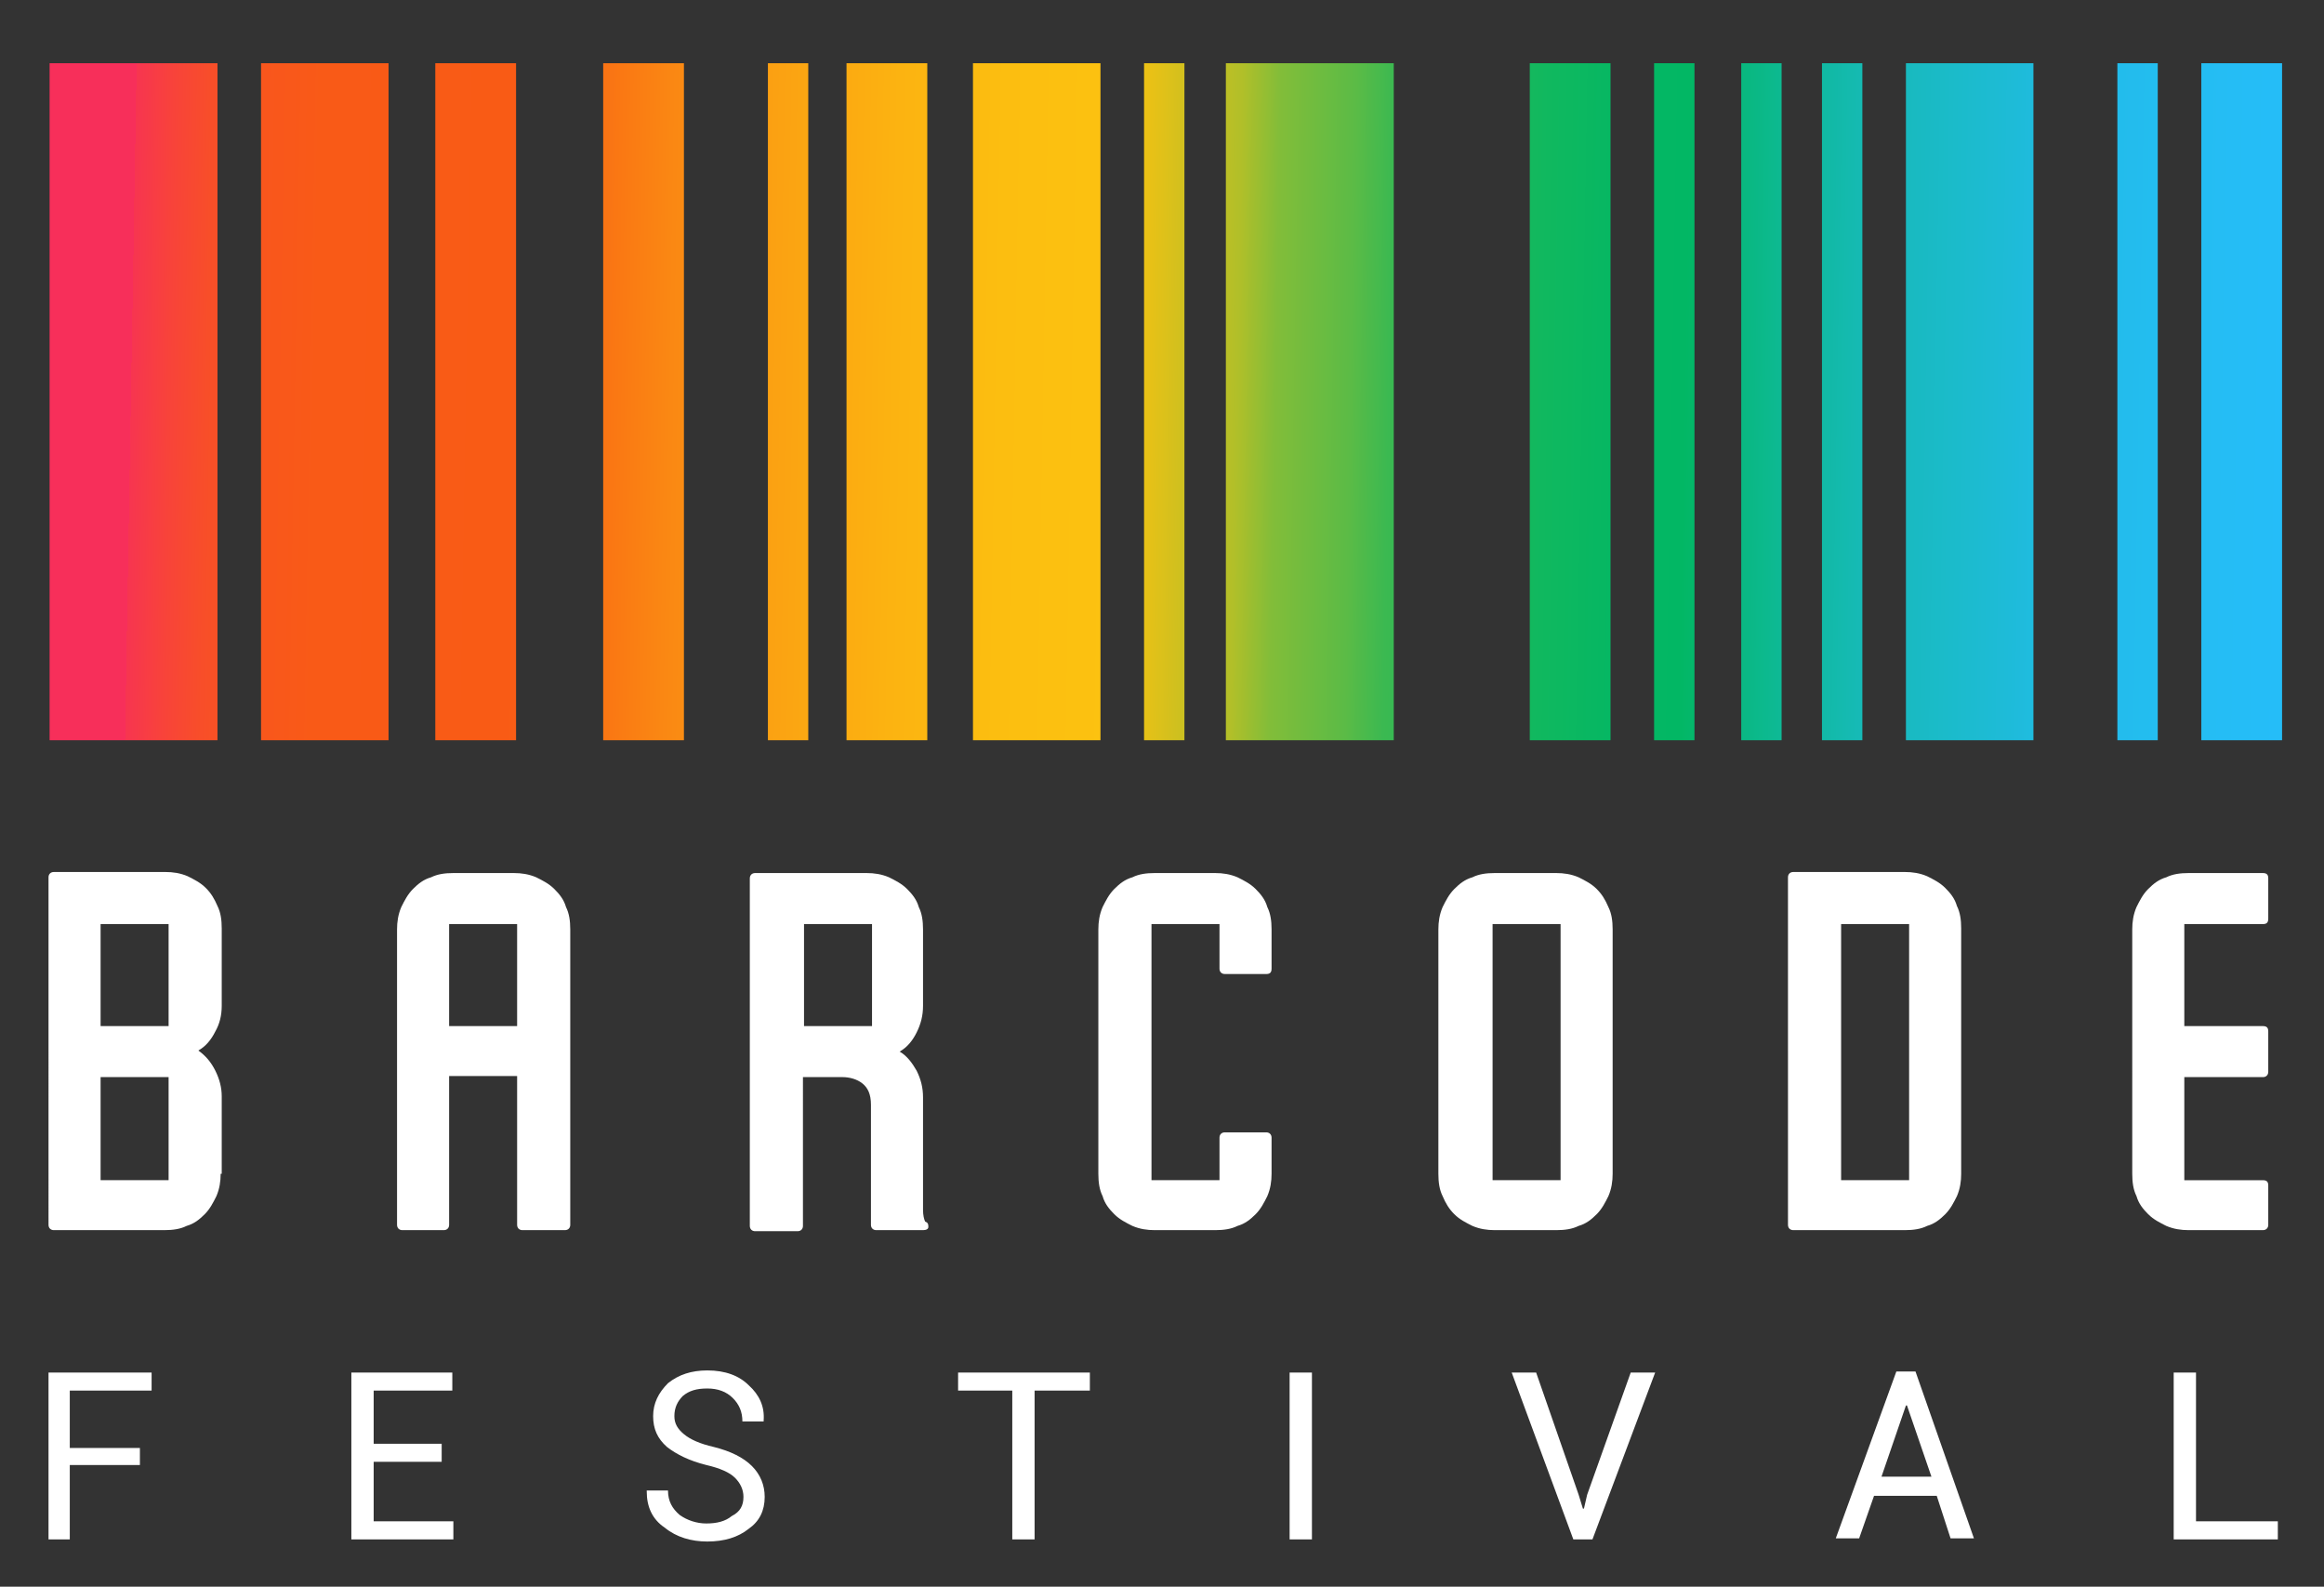 <svg xmlns="http://www.w3.org/2000/svg" xmlns:xlink="http://www.w3.org/1999/xlink" id="Layer_1" viewBox="0 0 1582.01 1080"><rect x="0" y="0" width="1582.01" height="1080" fill="#333333" stroke="none"/><defs><clipPath id="clippath"><path d="M33.03-494.35h1522.61v1543.59H33.03z" class="cls-1"/></clipPath><clipPath id="clippath-1"><path d="M33.03-494.35h1522.61v1543.59H33.03z" class="cls-1"/></clipPath><clipPath id="clippath-2"><path d="M33.03-494.35h1522.61v1543.59H33.03z" class="cls-1"/></clipPath><clipPath id="clippath-3"><path d="M33.03-494.35h1522.61v1543.59H33.03z" class="cls-1"/></clipPath><clipPath id="clippath-4"><path d="M33.03-494.35h1522.61v1543.59H33.03z" class="cls-1"/></clipPath><clipPath id="clippath-5"><path d="M33.03-494.35h1522.61v1543.59H33.03z" class="cls-1"/></clipPath><clipPath id="clippath-6"><path d="M33.03-494.35h1522.61v1543.59H33.03z" class="cls-1"/></clipPath><clipPath id="clippath-7"><path d="M33.03-494.35h1522.61v1543.59H33.03z" class="cls-1"/></clipPath><clipPath id="clippath-8"><path d="M33.03-494.35h1522.61v1543.59H33.03z" class="cls-1"/></clipPath><clipPath id="clippath-9"><path d="M33.03-494.35h1522.61v1543.59H33.03z" class="cls-1"/></clipPath><clipPath id="clippath-10"><path d="M33.03-494.35h1522.61v1543.59H33.03z" class="cls-1"/></clipPath><clipPath id="clippath-11"><path d="M33.03-494.35h1522.61v1543.59H33.03z" class="cls-1"/></clipPath><clipPath id="clippath-12"><path d="M33.03-494.35h1522.61v1543.59H33.03z" class="cls-1"/></clipPath><clipPath id="clippath-13"><path d="M33.03-494.35h1522.61v1543.59H33.03z" class="cls-1"/></clipPath><clipPath id="clippath-14"><path d="M33.03-494.35h1522.61v1543.59H33.03z" class="cls-1"/></clipPath><clipPath id="clippath-15"><path d="M-121.06 43.05h1992.75v466.52H-121.06z" class="cls-1"/></clipPath><clipPath id="clippath-16"><path d="M33.76-494.35v998.19h114.28v-998.19H33.76z" class="cls-1"/></clipPath><clipPath id="clippath-17"><path d="M834.48-494.35v998.19h114.29v-998.19H834.48z" class="cls-1"/></clipPath><clipPath id="clippath-18"><path d="M177.7-494.35v998.19h86.8v-998.19h-86.8z" class="cls-1"/></clipPath><clipPath id="clippath-19"><path d="M662.33-494.35v998.19h86.8v-998.19h-86.8z" class="cls-1"/></clipPath><clipPath id="clippath-20"><path d="M1297.41-494.35v998.19h86.8v-998.19h-86.8z" class="cls-1"/></clipPath><clipPath id="clippath-21"><path d="M296.32-494.35v998.19h54.98v-998.19h-54.98z" class="cls-1"/></clipPath><clipPath id="clippath-22"><path d="M410.61-494.35v998.19h54.97v-998.19h-54.97z" class="cls-1"/></clipPath><clipPath id="clippath-23"><path d="M1041.35-494.35v998.19h54.98v-998.19h-54.98z" class="cls-1"/></clipPath><clipPath id="clippath-24"><path d="M522.73-494.35v998.19h27.48v-998.19h-27.48z" class="cls-1"/></clipPath><clipPath id="clippath-25"><path d="M1125.98-494.35v998.19h27.49v-998.19h-27.49z" class="cls-1"/></clipPath><clipPath id="clippath-26"><path d="M1185.3-494.35v998.19h27.48v-998.19h-27.48z" class="cls-1"/></clipPath><clipPath id="clippath-27"><path d="M1240.27-494.35v998.19h27.49v-998.19h-27.49z" class="cls-1"/></clipPath><clipPath id="clippath-28"><path d="M1441.36-494.35v998.19h27.48v-998.19h-27.48z" class="cls-1"/></clipPath><clipPath id="clippath-29"><path d="M778.79-494.35v998.19h27.48v-998.19h-27.48z" class="cls-1"/></clipPath><clipPath id="clippath-30"><path d="M576.25-494.35v998.19h54.98v-998.19h-54.98z" class="cls-1"/></clipPath><clipPath id="clippath-31"><path d="M1498.5-494.35v998.19h54.97v-998.19h-54.97z" class="cls-1"/></clipPath><linearGradient id="linear-gradient" x1="1138" x2="1145.23" y1="148.32" y2="148.32" gradientTransform="rotate(.9 3575649.492 -25879249.838) scale(357.17)" gradientUnits="userSpaceOnUse"><stop offset="0" stop-color="#f72f5a"/><stop offset=".22" stop-color="#f72f5a"/><stop offset=".22" stop-color="#f73550"/><stop offset=".23" stop-color="#f8433a"/><stop offset=".24" stop-color="#f84e29"/><stop offset=".25" stop-color="#f9551e"/><stop offset=".27" stop-color="#f95a17"/><stop offset=".32" stop-color="#f95b15"/><stop offset=".33" stop-color="#f96514"/><stop offset=".36" stop-color="#fa8713"/><stop offset=".39" stop-color="#fba112"/><stop offset=".42" stop-color="#fcb311"/><stop offset=".45" stop-color="#fcbe10"/><stop offset=".48" stop-color="#fcc210"/><stop offset=".49" stop-color="#e6c117"/><stop offset=".51" stop-color="#b1bf29"/><stop offset=".52" stop-color="#82bd39"/><stop offset=".54" stop-color="#5bbb46"/><stop offset=".55" stop-color="#3bb951"/><stop offset=".57" stop-color="#22b859"/><stop offset=".59" stop-color="#10b85f"/><stop offset=".61" stop-color="#05b763"/><stop offset=".63" stop-color="#02b764"/><stop offset=".64" stop-color="#07b877"/><stop offset=".66" stop-color="#0fb99b"/><stop offset=".68" stop-color="#17baba"/><stop offset=".71" stop-color="#1dbbd3"/><stop offset=".73" stop-color="#21bce7"/><stop offset=".77" stop-color="#25bdf5"/><stop offset=".81" stop-color="#26bdfd"/><stop offset=".88" stop-color="#27bdff"/><stop offset="1" stop-color="#27bdff"/></linearGradient><linearGradient xlink:href="#linear-gradient" id="linear-gradient-2" x1="1138.01" x2="1145.24" y1="148.29" y2="148.29" gradientTransform="rotate(.9 3575761.113 -25879223.34) scale(357.17)"/><linearGradient xlink:href="#linear-gradient" id="linear-gradient-3" x1="1138" x2="1145.23" y1="148.31" y2="148.31" gradientTransform="rotate(.9 3572263.788 -25854772.859) scale(356.83)"/><linearGradient xlink:href="#linear-gradient" id="linear-gradient-4" x1="1138" x2="1145.23" y1="148.29" y2="148.29" gradientTransform="rotate(.9 3572329.513 -25854753.639) scale(356.83)"/><linearGradient xlink:href="#linear-gradient" id="linear-gradient-5" x1="1138.01" x2="1145.24" y1="148.27" y2="148.27" gradientTransform="rotate(.9 3572416.938 -25854727.587) scale(356.83)"/><linearGradient xlink:href="#linear-gradient" id="linear-gradient-6" x1="1137.99" x2="1145.22" y1="148.3" y2="148.3" gradientTransform="rotate(.9 3565165.916 -25803612.904) scale(356.13)"/><linearGradient xlink:href="#linear-gradient" id="linear-gradient-7" x1="1137.99" x2="1145.23" y1="148.3" y2="148.3" gradientTransform="rotate(.9 3565181.886 -25803606.026) scale(356.13)"/><linearGradient xlink:href="#linear-gradient" id="linear-gradient-8" x1="1138" x2="1145.24" y1="148.28" y2="148.28" gradientTransform="rotate(.9 3565270.028 -25803569.793) scale(356.13)"/><linearGradient xlink:href="#linear-gradient" id="linear-gradient-9" x1="1137.98" x2="1145.21" y1="148.29" y2="148.29" gradientTransform="rotate(.9 3550551.056 -25698319.749) scale(354.68)"/><linearGradient xlink:href="#linear-gradient" id="linear-gradient-10" x1="1137.99" x2="1145.23" y1="148.27" y2="148.27" gradientTransform="rotate(.9 3550632.987 -25698263.73) scale(354.68)"/><linearGradient xlink:href="#linear-gradient" id="linear-gradient-11" x1="1137.99" x2="1145.23" y1="148.26" y2="148.26" gradientTransform="rotate(.9 3550641.312 -25698257.43) scale(354.68)"/><linearGradient xlink:href="#linear-gradient" id="linear-gradient-12" x1="1138" x2="1145.23" y1="148.26" y2="148.26" gradientTransform="rotate(.9 3550648.987 -25698253.033) scale(354.68)"/><linearGradient xlink:href="#linear-gradient" id="linear-gradient-13" x1="1138" x2="1145.23" y1="148.25" y2="148.25" gradientTransform="rotate(.9 3550677.147 -25698234.155) scale(354.68)"/><linearGradient xlink:href="#linear-gradient" id="linear-gradient-14" x1="1137.98" x2="1145.22" y1="148.28" y2="148.28" gradientTransform="rotate(.9 3550584.991 -25698295.186) scale(354.68)"/><linearGradient xlink:href="#linear-gradient" id="linear-gradient-15" x1="1137.99" x2="1145.23" y1="148.29" y2="148.29" gradientTransform="rotate(.9 3565206.147 -25803597.304) scale(356.13)"/><linearGradient xlink:href="#linear-gradient" id="linear-gradient-16" x1="1138.01" x2="1145.24" y1="148.26" y2="148.26" gradientTransform="rotate(.9 3565331.989 -25803543.54) scale(356.13)"/><style>.cls-1{fill:none}.cls-4{fill:#fff}</style></defs><g clip-path="url(#clippath)"><path d="M150.21 798.96c0 5.06-.72 10.13-2.89 15.19-2.17 4.34-4.34 8.68-7.96 12.3-3.62 3.62-7.23 6.51-12.3 7.96-4.34 2.17-9.4 2.89-15.19 2.89H36.65c-2.17 0-3.62-1.45-3.62-3.62V597.15c0-2.17 1.45-3.62 3.62-3.62h75.95c5.06 0 10.13.72 15.19 2.89 4.34 2.17 8.68 4.34 12.3 7.96s5.79 7.23 7.96 12.3c2.17 4.34 2.89 9.4 2.89 15.19v52.8c0 6.51-1.45 12.3-4.34 17.36-2.89 5.79-6.51 10.13-11.57 13.02 5.06 3.62 8.68 7.96 11.57 13.74 2.89 5.79 4.34 11.57 4.34 17.36v52.8h-.72Zm-35.44-169.98H68.48v69.44h46.29v-69.44Zm0 104.16H68.48v70.16h46.29v-70.16Z" class="cls-4"/></g><g clip-path="url(#clippath-1)"><path d="M388.19 833.68c0 2.17-1.45 3.62-3.62 3.62h-28.93c-2.17 0-3.62-1.45-3.62-3.62V732.41h-46.29v101.27c0 2.17-1.45 3.62-3.62 3.62H273.9c-2.17 0-3.62-1.45-3.62-3.62V632.59c0-5.06.72-10.13 2.89-15.19 2.17-4.34 4.34-8.68 7.96-12.3 3.62-3.62 7.23-6.51 12.3-7.96 4.34-2.17 9.4-2.89 15.19-2.89h41.23c5.06 0 10.13.72 15.19 2.89 4.34 2.17 8.68 4.34 12.3 7.96 3.62 3.62 6.51 7.23 7.96 12.3 2.17 4.34 2.89 9.4 2.89 15.19v201.09Zm-36.17-204.7h-46.29v69.44h46.29v-69.44Z" class="cls-4"/></g><g clip-path="url(#clippath-2)"><path d="M631.95 835.13c0 1.45-1.45 2.17-3.62 2.17H596.5c-2.17 0-3.62-1.45-3.62-3.62v-81.74c0-7.23-2.17-11.57-5.79-14.47s-8.68-4.34-13.74-4.34h-26.76V834.4c0 2.17-1.45 3.62-3.62 3.62h-28.93c-2.17 0-3.62-1.45-3.62-3.62V597.87c0-2.17 1.45-3.62 3.62-3.62h75.95c5.06 0 10.13.72 15.19 2.89 4.34 2.17 8.68 4.34 12.3 7.96 3.62 3.62 6.51 7.23 7.96 12.3 2.17 4.34 2.89 9.4 2.89 15.19v52.08c0 6.51-1.45 12.3-4.34 18.08s-6.51 10.13-11.57 13.02c5.06 2.89 8.68 7.96 11.57 13.02 2.89 5.79 4.34 11.57 4.34 18.08v76.67c0 3.62.72 6.51 1.45 7.96 2.17.72 2.17 2.17 2.17 3.62m-38.34-206.15h-46.29v69.44h46.29v-69.44Z" class="cls-4"/></g><g clip-path="url(#clippath-3)"><path d="M865.59 798.96c0 5.06-.72 10.13-2.89 15.19-2.17 4.34-4.34 8.68-7.96 12.3-3.62 3.62-7.23 6.51-12.3 7.96-4.34 2.17-9.4 2.89-15.19 2.89h-41.23c-5.06 0-10.13-.72-15.19-2.89-4.34-2.17-8.68-4.34-12.3-7.96-3.62-3.62-6.51-7.23-7.96-12.3-2.17-4.34-2.89-9.4-2.89-15.19V632.59c0-5.06.72-10.13 2.89-15.19 2.17-4.34 4.34-8.68 7.96-12.3s7.23-6.51 12.3-7.96c4.34-2.17 9.4-2.89 15.19-2.89h41.23c5.06 0 10.13.72 15.19 2.89 4.34 2.17 8.68 4.34 12.3 7.96s6.51 7.23 7.96 12.3c2.17 4.34 2.89 9.4 2.89 15.19v26.76c0 2.89-1.45 3.62-3.62 3.62h-28.21c-2.17 0-3.62-1.45-3.62-3.62v-30.38h-46.29v174.32h46.29v-28.93c0-2.17 1.45-3.62 3.62-3.62h28.21c2.17 0 3.62 1.45 3.62 3.62v24.59Z" class="cls-4"/></g><g clip-path="url(#clippath-4)"><path d="M1097.77 798.96c0 5.06-.72 10.13-2.89 15.19-2.17 4.34-4.34 8.68-7.96 12.3-3.62 3.62-7.23 6.51-12.3 7.96-4.34 2.17-9.4 2.89-15.19 2.89h-41.95c-5.06 0-10.13-.72-15.19-2.89-4.34-2.17-8.68-4.34-12.3-7.96-3.62-3.62-5.79-7.23-7.96-12.3-2.17-4.34-2.89-9.4-2.89-15.19V632.59c0-5.06.72-10.13 2.89-15.19 2.17-4.34 4.34-8.68 7.96-12.3 3.62-3.62 7.23-6.51 12.3-7.96 4.34-2.17 9.4-2.89 15.19-2.89h41.95c5.06 0 10.13.72 15.19 2.89 4.34 2.17 8.68 4.34 12.3 7.96 3.62 3.62 5.79 7.23 7.96 12.3 2.17 4.34 2.89 9.4 2.89 15.19v166.37Zm-35.44-169.98h-46.29V803.3h46.29V628.98Z" class="cls-4"/></g><g clip-path="url(#clippath-5)"><path d="M1335.03 798.96c0 5.06-.72 10.13-2.89 15.19-2.17 4.34-4.34 8.68-7.96 12.3-3.62 3.62-7.23 6.51-12.3 7.96-4.34 2.17-9.4 2.89-15.19 2.89h-75.95c-2.17 0-3.62-1.45-3.62-3.62V597.15c0-2.17 1.45-3.62 3.62-3.62h75.95c5.06 0 10.13.72 15.19 2.89 4.34 2.17 8.68 4.34 12.3 7.96 3.62 3.62 6.51 7.23 7.96 12.3 2.17 4.34 2.89 9.4 2.89 15.19v167.09Zm-35.44-169.98h-46.29V803.3h46.29V628.98Z" class="cls-4"/></g><g clip-path="url(#clippath-6)"><path d="M1544.07 833.68c0 2.17-1.45 3.62-3.62 3.62h-50.63c-5.06 0-10.13-.72-15.19-2.89-4.34-2.17-8.68-4.34-12.3-7.96-3.62-3.62-6.51-7.23-7.96-12.3-2.17-4.34-2.89-9.4-2.89-15.19V632.59c0-5.06.72-10.13 2.89-15.19 2.17-4.34 4.34-8.68 7.96-12.3 3.62-3.62 7.23-6.51 12.3-7.96 4.34-2.17 9.4-2.89 15.19-2.89h50.63c2.89 0 3.62 1.45 3.62 3.62v27.49c0 2.89-1.45 3.62-3.62 3.62h-53.53v69.44h53.53c2.89 0 3.62 1.45 3.62 3.62v27.49c0 2.17-1.45 3.62-3.62 3.62h-53.53v70.16h53.53c2.89 0 3.62 1.45 3.62 3.62v26.76Z" class="cls-4"/></g><g clip-path="url(#clippath-7)"><path d="M95.24 997.16H47.5v50.63H32.31V934.23h70.89v12.29H47.5v39.06h47.74v11.58z" class="cls-4"/></g><g clip-path="url(#clippath-8)"><path d="M300.66 994.99h-46.29v40.5h54.25v12.3h-69.44V934.23h68.72v12.29h-53.53v36.17h46.29v12.3z" class="cls-4"/></g><g clip-path="url(#clippath-9)"><path d="M506.09 1018.86c0-5.06-2.17-9.4-5.79-13.02s-10.13-6.51-19.53-8.68c-11.57-2.89-20.25-7.23-26.76-12.3-6.51-5.79-9.4-12.3-9.4-20.98s3.62-15.91 10.13-22.42c7.23-5.79 15.91-8.68 26.76-8.68 12.3 0 21.7 3.62 28.21 10.13 7.23 6.51 10.85 14.47 10.13 23.87v.72h-14.47c0-6.51-2.17-11.57-6.51-15.91s-10.13-6.51-17.36-6.51-12.3 1.45-16.64 5.06c-3.62 3.62-5.79 7.96-5.79 13.74 0 5.06 2.17 8.68 6.51 12.3 4.34 3.62 10.85 6.51 20.25 8.68 11.57 2.89 20.25 7.23 26.04 13.02 5.79 5.79 8.68 13.02 8.68 20.98 0 9.4-3.62 16.64-10.85 21.7-7.23 5.79-16.64 8.68-28.21 8.68-10.85 0-20.98-2.89-28.93-9.4-8.68-5.79-12.3-14.47-12.3-24.59v-.72h14.47c0 7.23 2.89 12.3 7.96 16.64 5.06 3.62 11.57 5.79 18.08 5.79 7.23 0 13.02-1.45 17.36-5.06 5.79-2.89 7.96-7.23 7.96-13.02" class="cls-4"/></g><g clip-path="url(#clippath-10)"><path d="M741.9 946.52h-37.62v101.27h-15.19V946.52H652.2v-12.29h89.7v12.29z" class="cls-4"/></g><g clip-path="url(#clippath-11)"><path d="M877.88 934.23h15.19v113.56h-15.19z" class="cls-4"/></g><g clip-path="url(#clippath-12)"><path d="m1074.63 1017.41 2.89 9.4h.72l2.17-9.4 29.66-83.18h16.64l-42.68 113.56h-13.02l-41.95-113.56h16.63l28.94 83.18z" class="cls-4"/></g><g clip-path="url(#clippath-13)"><path d="M1318.39 1018.13h-42.68l-10.13 28.93h-15.91l41.23-113.56h13.02l39.78 113.56h-15.91l-9.4-28.93Zm-37.61-13.02h34l-16.64-48.46h-.72l-16.64 48.46Z" class="cls-4"/></g><g clip-path="url(#clippath-14)"><path d="M1494.88 1035.49h55.7v12.3h-70.89V934.23h15.19v101.26z" class="cls-4"/></g><g clip-path="url(#clippath-15)"><g clip-path="url(#clippath-16)"><path fill="url(#linear-gradient)" d="m33.76-496.52 130.2 2.17-15.92 1000.36-130.2-2.17L33.76-496.52z"/></g><g clip-path="url(#clippath-17)"><path fill="url(#linear-gradient-2)" d="m834.48-496.52 129.48 2.17-15.19 1000.36-130.2-2.17 15.91-1000.36z"/></g><g clip-path="url(#clippath-18)"><path fill="url(#linear-gradient-3)" d="m177.7-495.8 102.71 1.45-15.91 999.64-102.71-1.45L177.7-495.8z"/></g><g clip-path="url(#clippath-19)"><path fill="url(#linear-gradient-4)" d="m662.33-495.8 102.71 1.45-15.91 999.64-101.99-1.45 15.19-999.64z"/></g><g clip-path="url(#clippath-20)"><path fill="url(#linear-gradient-5)" d="m1297.41-495.8 102.72 1.45-15.92 999.64-102.71-1.45 15.91-999.64z"/></g><g clip-path="url(#clippath-21)"><path fill="url(#linear-gradient-6)" d="m296.32-495.07 70.89.72-15.91 999.64-70.89-1.45 15.91-998.91z"/></g><g clip-path="url(#clippath-22)"><path fill="url(#linear-gradient-7)" d="m410.61-495.07 70.89.72-15.92 999.64-70.88-1.45 15.91-998.91z"/></g><g clip-path="url(#clippath-23)"><path fill="url(#linear-gradient-8)" d="m1041.35-495.07 70.89.72-15.91 999.64-70.89-1.45 15.91-998.91z"/></g><g clip-path="url(#clippath-24)"><path fill="url(#linear-gradient-9)" d="m522.73-495.07 43.4.72-15.92 998.92-43.4-.73 15.92-998.91z"/></g><g clip-path="url(#clippath-25)"><path fill="url(#linear-gradient-10)" d="m1125.98-495.07 43.4.72-15.91 998.92-43.4-.73 15.91-998.91z"/></g><g clip-path="url(#clippath-26)"><path fill="url(#linear-gradient-11)" d="m1185.3-495.07 42.67.72-15.19 998.92-43.4-.73 15.92-998.91z"/></g><g clip-path="url(#clippath-27)"><path fill="url(#linear-gradient-12)" d="m1240.27-495.07 43.4.72-15.91 998.92-43.4-.73 15.91-998.91z"/></g><g clip-path="url(#clippath-28)"><path fill="url(#linear-gradient-13)" d="m1441.36-495.07 43.4.72-15.92 998.92-43.4-.73 15.92-998.91z"/></g><g clip-path="url(#clippath-29)"><path fill="url(#linear-gradient-14)" d="m778.79-495.07 43.4.72-15.92 998.92-42.67-.73 15.19-998.91z"/></g><g clip-path="url(#clippath-30)"><path fill="url(#linear-gradient-15)" d="m576.25-495.07 70.89.72-15.91 999.64-70.89-1.45 15.91-998.91z"/></g><g clip-path="url(#clippath-31)"><path fill="url(#linear-gradient-16)" d="m1498.5-495.07 70.89.72-15.92 999.64-70.88-1.45 15.91-998.91z"/></g></g></svg>
